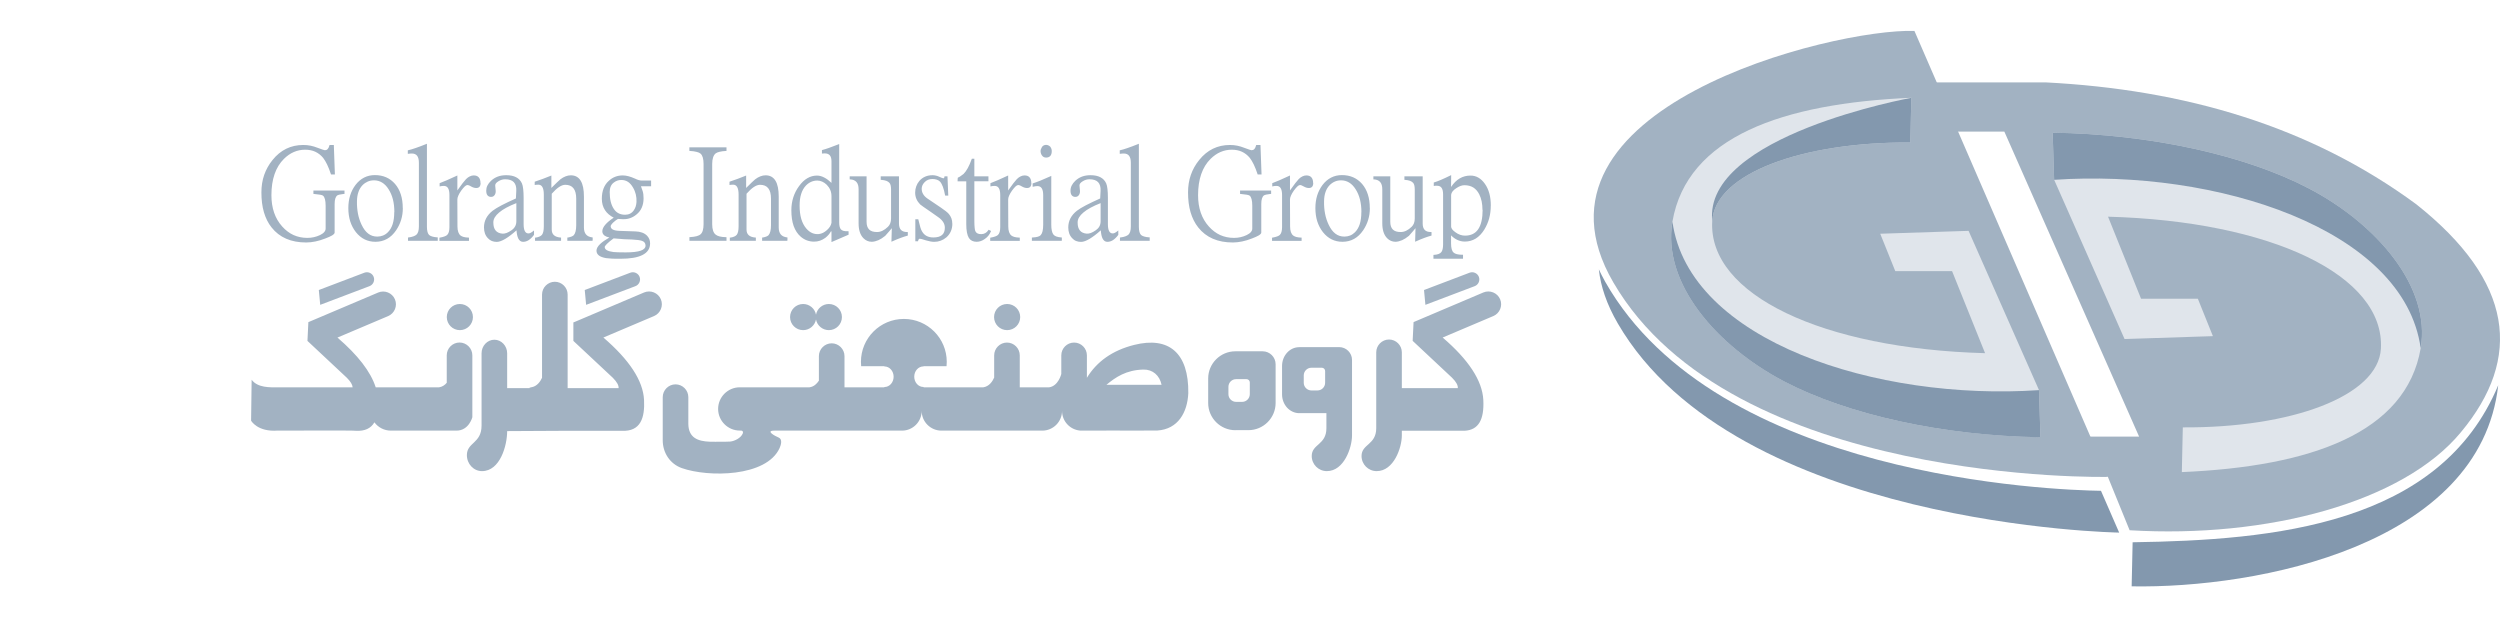 <svg width="162" height="40" viewBox="0 0 162 40" fill="none" xmlns="http://www.w3.org/2000/svg">
<g clip-path="url(#clip0_24256_39741)">
<path d="M22.288 12.565C22.17 12.579 22.076 12.592 22.003 12.61C21.934 12.627 21.885 12.644 21.857 12.662C21.802 12.703 21.76 12.769 21.729 12.86C21.698 12.953 21.684 13.075 21.684 13.221V15.071C21.684 15.126 21.628 15.189 21.521 15.255C21.42 15.314 21.271 15.383 21.073 15.456C20.858 15.54 20.646 15.605 20.441 15.647C20.236 15.689 20.038 15.713 19.844 15.713C19.355 15.713 18.921 15.633 18.546 15.47C18.171 15.307 17.855 15.064 17.598 14.738C17.376 14.46 17.213 14.13 17.102 13.752C16.991 13.373 16.939 12.946 16.939 12.467C16.939 12.065 16.997 11.686 17.119 11.336C17.241 10.985 17.421 10.662 17.664 10.364C17.924 10.041 18.216 9.801 18.549 9.638C18.882 9.475 19.247 9.395 19.65 9.395C19.813 9.395 19.972 9.409 20.125 9.44C20.278 9.472 20.431 9.517 20.576 9.576C20.722 9.631 20.833 9.67 20.913 9.697C20.989 9.722 21.038 9.735 21.052 9.735C21.121 9.735 21.184 9.711 21.229 9.663C21.281 9.61 21.319 9.531 21.347 9.423L21.354 9.395H21.632C21.652 10.03 21.677 10.669 21.701 11.305H21.448L21.441 11.28C21.364 11.044 21.281 10.836 21.198 10.662C21.114 10.489 21.028 10.346 20.941 10.232C20.795 10.055 20.625 9.923 20.431 9.833C20.236 9.742 20.014 9.701 19.768 9.701C19.521 9.701 19.271 9.749 19.042 9.85C18.813 9.947 18.601 10.097 18.4 10.294C18.129 10.562 17.928 10.891 17.792 11.284C17.657 11.676 17.588 12.131 17.588 12.648C17.588 13.481 17.82 14.158 18.285 14.675C18.504 14.922 18.75 15.106 19.021 15.231C19.292 15.352 19.591 15.415 19.913 15.415C20.059 15.415 20.201 15.401 20.34 15.369C20.476 15.338 20.611 15.293 20.74 15.231C20.861 15.171 20.955 15.106 21.014 15.033C21.073 14.963 21.101 14.89 21.101 14.814V13.332C21.101 12.985 21.042 12.766 20.927 12.676C20.899 12.655 20.837 12.634 20.743 12.617C20.646 12.599 20.511 12.582 20.344 12.568H20.309V12.346H22.323V12.565H22.288ZM26.103 13.488C26.103 13.752 26.068 14.002 25.995 14.241C25.922 14.481 25.815 14.706 25.672 14.918C25.502 15.168 25.308 15.355 25.082 15.48C24.857 15.605 24.607 15.668 24.329 15.668C24.072 15.668 23.84 15.616 23.628 15.512C23.416 15.408 23.229 15.251 23.062 15.043C22.899 14.835 22.777 14.602 22.694 14.342C22.614 14.082 22.572 13.797 22.572 13.488C22.572 13.193 22.611 12.922 22.687 12.672C22.763 12.422 22.881 12.193 23.034 11.988C23.197 11.773 23.385 11.613 23.596 11.506C23.808 11.398 24.041 11.346 24.294 11.346C24.561 11.346 24.808 11.395 25.023 11.489C25.242 11.586 25.433 11.728 25.599 11.919C25.766 12.113 25.891 12.339 25.974 12.603C26.058 12.863 26.099 13.158 26.099 13.485L26.103 13.488ZM25.554 13.741C25.554 13.443 25.523 13.169 25.461 12.922C25.398 12.676 25.304 12.457 25.179 12.263C25.058 12.068 24.919 11.926 24.759 11.829C24.603 11.735 24.43 11.686 24.239 11.686C24.093 11.686 23.961 11.711 23.836 11.763C23.715 11.815 23.6 11.891 23.496 11.995C23.378 12.117 23.288 12.263 23.229 12.436C23.166 12.61 23.135 12.811 23.131 13.037C23.124 13.328 23.149 13.599 23.197 13.852C23.246 14.106 23.326 14.342 23.43 14.561C23.551 14.818 23.694 15.012 23.864 15.14C24.03 15.269 24.225 15.331 24.447 15.331C24.582 15.331 24.704 15.307 24.818 15.262C24.933 15.217 25.041 15.144 25.134 15.05C25.27 14.915 25.374 14.741 25.443 14.526C25.513 14.307 25.547 14.05 25.547 13.748L25.554 13.741ZM28.328 15.602H26.439V15.387H26.474C26.599 15.369 26.707 15.349 26.794 15.314C26.88 15.283 26.946 15.244 26.998 15.196C27.044 15.147 27.082 15.078 27.106 14.995C27.13 14.908 27.144 14.8 27.144 14.679V10.548C27.144 10.343 27.106 10.194 27.03 10.093C26.953 9.996 26.839 9.947 26.686 9.947C26.665 9.947 26.637 9.947 26.599 9.951L26.426 9.968V9.742L26.453 9.735C26.582 9.704 26.745 9.659 26.939 9.59C27.13 9.524 27.356 9.44 27.613 9.336L27.665 9.315V14.706C27.665 14.835 27.679 14.942 27.703 15.033C27.727 15.116 27.762 15.182 27.807 15.227C27.856 15.269 27.925 15.303 28.012 15.328C28.099 15.355 28.206 15.373 28.331 15.38H28.366V15.602H28.328ZM31.143 11.86C31.143 11.964 31.119 12.044 31.074 12.099C31.025 12.155 30.956 12.183 30.862 12.183C30.81 12.183 30.754 12.176 30.699 12.158C30.643 12.141 30.584 12.117 30.525 12.082C30.47 12.047 30.421 12.023 30.379 12.009C30.338 11.995 30.303 11.988 30.272 11.992C30.23 11.995 30.175 12.027 30.112 12.085C30.046 12.148 29.97 12.238 29.883 12.356C29.8 12.474 29.737 12.585 29.696 12.683C29.654 12.776 29.637 12.86 29.637 12.932L29.643 14.668C29.643 14.818 29.661 14.939 29.696 15.04C29.73 15.137 29.782 15.213 29.848 15.265C29.897 15.303 29.963 15.331 30.043 15.355C30.13 15.376 30.234 15.394 30.355 15.397H30.39V15.609H28.474V15.404L28.505 15.397C28.623 15.376 28.724 15.352 28.803 15.321C28.88 15.293 28.935 15.262 28.974 15.227C29.022 15.178 29.06 15.116 29.085 15.033C29.109 14.949 29.123 14.845 29.123 14.724V12.637C29.123 12.436 29.092 12.283 29.029 12.186C28.97 12.092 28.88 12.047 28.762 12.047C28.713 12.047 28.672 12.047 28.633 12.054C28.595 12.058 28.56 12.065 28.533 12.072L28.488 12.082V11.87L28.512 11.86C28.63 11.815 28.783 11.756 28.963 11.676C29.144 11.6 29.352 11.506 29.584 11.395L29.637 11.37V12.342L29.657 12.311C29.904 11.961 30.084 11.728 30.199 11.607C30.279 11.527 30.359 11.468 30.442 11.43C30.525 11.388 30.612 11.367 30.699 11.367C30.841 11.367 30.952 11.409 31.025 11.495C31.098 11.579 31.136 11.7 31.136 11.863L31.143 11.86ZM34.6 15.224C34.493 15.369 34.378 15.48 34.264 15.557C34.146 15.633 34.021 15.671 33.896 15.671C33.761 15.671 33.656 15.598 33.583 15.453C33.524 15.331 33.486 15.154 33.469 14.925C33.202 15.165 32.962 15.345 32.757 15.47C32.532 15.605 32.344 15.675 32.188 15.675C32.073 15.675 31.966 15.654 31.869 15.616C31.771 15.574 31.688 15.515 31.615 15.435C31.532 15.349 31.466 15.244 31.424 15.126C31.383 15.008 31.362 14.88 31.362 14.734C31.362 14.311 31.549 13.95 31.924 13.655C32.053 13.554 32.247 13.439 32.5 13.304C32.75 13.172 33.063 13.026 33.431 12.86L33.455 12.37C33.469 12.117 33.413 11.929 33.295 11.804C33.177 11.679 32.99 11.617 32.733 11.617C32.657 11.617 32.584 11.627 32.514 11.648C32.441 11.669 32.372 11.7 32.306 11.742C32.233 11.784 32.178 11.829 32.139 11.877C32.112 11.912 32.098 11.95 32.091 11.992C32.091 12.016 32.091 12.02 32.091 12.044C32.098 12.089 32.105 12.19 32.119 12.342C32.126 12.398 32.122 12.45 32.112 12.499C32.101 12.547 32.084 12.592 32.056 12.634C32.028 12.676 31.994 12.707 31.955 12.728C31.917 12.749 31.872 12.759 31.823 12.759C31.719 12.759 31.64 12.724 31.584 12.651C31.532 12.582 31.508 12.485 31.508 12.353C31.508 12.238 31.532 12.127 31.584 12.023C31.636 11.919 31.712 11.818 31.813 11.721C31.938 11.6 32.087 11.506 32.254 11.443C32.421 11.381 32.605 11.353 32.809 11.353C33.066 11.353 33.278 11.398 33.445 11.485C33.615 11.572 33.74 11.707 33.819 11.881C33.858 11.967 33.886 12.092 33.903 12.249C33.92 12.405 33.931 12.592 33.931 12.818V14.522C33.931 14.925 34.035 15.126 34.243 15.126C34.281 15.126 34.326 15.116 34.375 15.092C34.427 15.067 34.483 15.029 34.545 14.981L34.604 14.932V15.206L34.597 15.227L34.6 15.224ZM33.459 14.328V13.162C32.966 13.356 32.594 13.557 32.348 13.766C32.098 13.974 31.969 14.186 31.969 14.404V14.429C31.969 14.647 32.018 14.818 32.115 14.935C32.209 15.053 32.355 15.12 32.549 15.14C32.629 15.147 32.719 15.133 32.82 15.099C32.92 15.06 33.032 15.002 33.15 14.918C33.254 14.845 33.33 14.762 33.382 14.665C33.434 14.568 33.459 14.457 33.459 14.332V14.328ZM38.374 15.602H36.763V15.394H36.794C36.888 15.376 36.965 15.355 37.031 15.331C37.093 15.307 37.142 15.276 37.18 15.241C37.232 15.182 37.273 15.095 37.298 14.991C37.325 14.88 37.339 14.748 37.339 14.592V12.88C37.339 12.575 37.28 12.346 37.159 12.197C37.041 12.047 36.864 11.975 36.628 11.975C36.506 11.975 36.371 12.023 36.225 12.12C36.079 12.217 35.923 12.363 35.753 12.554V14.877C35.753 15.033 35.798 15.151 35.892 15.238C35.986 15.324 36.128 15.376 36.322 15.394H36.357V15.605H34.67V15.397H34.705C34.802 15.383 34.885 15.363 34.955 15.331C35.021 15.303 35.076 15.265 35.118 15.217C35.156 15.168 35.187 15.095 35.208 15.005C35.229 14.911 35.239 14.797 35.239 14.661V12.606C35.239 12.387 35.208 12.224 35.145 12.117C35.087 12.016 35 11.967 34.885 11.967C34.85 11.967 34.819 11.967 34.785 11.971C34.753 11.971 34.722 11.978 34.694 11.981L34.649 11.988V11.777L34.673 11.766C34.843 11.711 35.01 11.652 35.18 11.589C35.347 11.527 35.51 11.461 35.677 11.395L35.729 11.374V12.179C36.024 11.884 36.218 11.697 36.312 11.62C36.426 11.534 36.538 11.468 36.652 11.426C36.767 11.381 36.878 11.36 36.989 11.36C37.273 11.36 37.489 11.478 37.631 11.714C37.77 11.943 37.839 12.287 37.839 12.742V14.738C37.839 14.932 37.884 15.085 37.971 15.189C38.058 15.296 38.193 15.359 38.374 15.383H38.405V15.595H38.367L38.374 15.602ZM42.172 12.068H41.533L41.644 12.384C41.665 12.447 41.679 12.516 41.689 12.596C41.699 12.672 41.703 12.759 41.703 12.853C41.703 13.075 41.665 13.273 41.588 13.45C41.512 13.627 41.397 13.776 41.241 13.901C41.12 14.002 40.988 14.078 40.852 14.127C40.717 14.179 40.575 14.203 40.425 14.203H40.349C40.248 14.196 40.144 14.189 40.044 14.186C39.998 14.21 39.95 14.241 39.901 14.279C39.849 14.318 39.794 14.366 39.735 14.418C39.679 14.474 39.637 14.522 39.61 14.564C39.585 14.602 39.572 14.63 39.572 14.654C39.572 14.748 39.617 14.821 39.703 14.87C39.797 14.922 39.943 14.953 40.137 14.96L41.172 14.995C41.335 14.998 41.481 15.026 41.606 15.071C41.734 15.116 41.842 15.185 41.928 15.272C41.995 15.342 42.043 15.418 42.078 15.501C42.112 15.585 42.126 15.675 42.126 15.772C42.126 16.109 41.96 16.359 41.63 16.525C41.307 16.689 40.828 16.768 40.189 16.768C39.971 16.768 39.787 16.768 39.634 16.758C39.481 16.751 39.363 16.741 39.276 16.727C39.072 16.692 38.919 16.636 38.815 16.56C38.707 16.477 38.652 16.373 38.652 16.244C38.652 16.109 38.731 15.963 38.891 15.81C39.03 15.678 39.228 15.54 39.488 15.39C39.356 15.363 39.256 15.324 39.179 15.269C39.082 15.196 39.03 15.102 39.03 14.988C39.03 14.849 39.099 14.699 39.235 14.547C39.356 14.408 39.533 14.259 39.769 14.106C39.523 13.977 39.335 13.818 39.207 13.623C39.068 13.412 38.999 13.165 38.999 12.877C38.999 12.627 39.037 12.408 39.11 12.214C39.186 12.02 39.297 11.853 39.45 11.718C39.575 11.6 39.714 11.513 39.867 11.454C40.019 11.395 40.182 11.367 40.356 11.367C40.467 11.367 40.592 11.384 40.724 11.419C40.856 11.454 40.998 11.506 41.151 11.575C41.234 11.617 41.314 11.648 41.387 11.669C41.46 11.69 41.522 11.7 41.585 11.7H42.192V12.068H42.154H42.172ZM41.245 13.089C41.252 12.915 41.238 12.752 41.2 12.596C41.161 12.44 41.102 12.29 41.019 12.152C40.925 11.988 40.818 11.867 40.693 11.784C40.568 11.704 40.425 11.662 40.262 11.662C40.169 11.662 40.082 11.676 40.002 11.704C39.922 11.732 39.849 11.773 39.78 11.825C39.69 11.891 39.623 11.971 39.578 12.075C39.533 12.176 39.509 12.301 39.509 12.44C39.509 12.676 39.53 12.887 39.575 13.068C39.62 13.248 39.686 13.405 39.773 13.533C39.856 13.662 39.96 13.759 40.082 13.821C40.203 13.884 40.346 13.915 40.509 13.915C40.63 13.915 40.738 13.891 40.832 13.842C40.925 13.793 41.005 13.724 41.071 13.627C41.123 13.55 41.165 13.467 41.193 13.38C41.22 13.29 41.238 13.193 41.245 13.085V13.089ZM41.831 15.918C41.831 15.838 41.81 15.775 41.772 15.723C41.734 15.671 41.675 15.63 41.595 15.605C41.54 15.585 41.453 15.567 41.345 15.553C41.234 15.54 41.095 15.529 40.932 15.519C40.8 15.519 40.634 15.512 40.436 15.501C40.245 15.491 40.019 15.47 39.762 15.446C39.568 15.588 39.422 15.71 39.325 15.807C39.231 15.9 39.186 15.97 39.186 16.008C39.186 16.088 39.231 16.157 39.318 16.209C39.412 16.265 39.558 16.307 39.748 16.331C39.811 16.338 39.908 16.345 40.044 16.348C40.172 16.352 40.339 16.355 40.543 16.355C40.981 16.355 41.311 16.317 41.526 16.241C41.731 16.168 41.831 16.06 41.831 15.921V15.918ZM47.042 15.602H44.674V15.366H44.709C44.886 15.355 45.032 15.335 45.15 15.303C45.264 15.272 45.351 15.227 45.407 15.171C45.466 15.116 45.514 15.036 45.542 14.932C45.573 14.824 45.591 14.689 45.591 14.529V10.621C45.591 10.457 45.573 10.319 45.542 10.208C45.511 10.1 45.462 10.017 45.4 9.958C45.344 9.909 45.261 9.871 45.146 9.843C45.028 9.812 44.883 9.791 44.706 9.781H44.671V9.545H47.077V9.781H47.042C46.879 9.791 46.74 9.808 46.629 9.836C46.521 9.86 46.438 9.895 46.379 9.937C46.302 9.996 46.247 10.086 46.209 10.197C46.17 10.312 46.15 10.454 46.15 10.624V14.533C46.15 14.699 46.17 14.838 46.209 14.953C46.247 15.064 46.302 15.147 46.379 15.206C46.438 15.255 46.521 15.293 46.629 15.321C46.74 15.349 46.879 15.366 47.042 15.369H47.077V15.605H47.038L47.042 15.602ZM50.996 15.602H49.385V15.394H49.416C49.51 15.376 49.586 15.355 49.652 15.331C49.715 15.307 49.763 15.276 49.801 15.241C49.853 15.182 49.895 15.095 49.919 14.991C49.947 14.88 49.961 14.748 49.961 14.592V12.88C49.961 12.575 49.902 12.346 49.781 12.197C49.663 12.047 49.486 11.975 49.249 11.975C49.128 11.975 48.993 12.023 48.847 12.12C48.701 12.217 48.545 12.363 48.375 12.554V14.877C48.375 15.033 48.42 15.151 48.514 15.238C48.607 15.324 48.75 15.376 48.944 15.394H48.979V15.605H47.292V15.397H47.326C47.424 15.383 47.507 15.363 47.576 15.331C47.642 15.303 47.698 15.265 47.739 15.217C47.778 15.168 47.809 15.095 47.83 15.005C47.851 14.911 47.861 14.797 47.861 14.661V12.606C47.861 12.387 47.83 12.224 47.767 12.117C47.708 12.016 47.621 11.967 47.507 11.967C47.472 11.967 47.441 11.967 47.406 11.971C47.375 11.971 47.344 11.978 47.316 11.981L47.271 11.988V11.777L47.295 11.766C47.465 11.711 47.632 11.652 47.802 11.589C47.969 11.527 48.132 11.461 48.298 11.395L48.35 11.374V12.179C48.645 11.884 48.84 11.697 48.934 11.62C49.048 11.534 49.159 11.468 49.274 11.426C49.388 11.381 49.499 11.36 49.611 11.36C49.895 11.36 50.11 11.478 50.253 11.714C50.392 11.943 50.461 12.287 50.461 12.742V14.738C50.461 14.932 50.506 15.085 50.593 15.189C50.68 15.296 50.815 15.359 50.996 15.383H51.027V15.595H50.989L50.996 15.602ZM54.967 15.217C54.752 15.307 54.408 15.456 53.939 15.661L53.88 15.685V14.988L53.839 15.002C53.794 15.081 53.745 15.154 53.686 15.22C53.623 15.29 53.554 15.355 53.478 15.415C53.367 15.494 53.252 15.557 53.13 15.598C53.009 15.64 52.88 15.658 52.745 15.658C52.585 15.658 52.436 15.63 52.29 15.578C52.148 15.526 52.013 15.446 51.888 15.338C51.683 15.161 51.534 14.932 51.429 14.644C51.329 14.359 51.28 14.019 51.28 13.623C51.28 13.328 51.322 13.051 51.405 12.79C51.489 12.53 51.61 12.287 51.777 12.061C51.94 11.836 52.117 11.665 52.311 11.551C52.506 11.436 52.714 11.377 52.94 11.377C53.096 11.377 53.262 11.422 53.429 11.513C53.575 11.589 53.724 11.704 53.88 11.85V10.457C53.88 10.28 53.846 10.152 53.773 10.065C53.7 9.982 53.592 9.94 53.446 9.94C53.384 9.94 53.335 9.94 53.307 9.947L53.262 9.954V9.725L53.29 9.718C53.405 9.69 53.55 9.642 53.721 9.583C53.894 9.52 54.099 9.444 54.328 9.354L54.38 9.333V14.415C54.38 14.633 54.418 14.783 54.491 14.863C54.529 14.908 54.588 14.939 54.661 14.96C54.738 14.981 54.835 14.988 54.949 14.984H54.988V15.21L54.963 15.22L54.967 15.217ZM53.88 14.439V12.721C53.88 12.575 53.856 12.436 53.804 12.315C53.752 12.19 53.675 12.079 53.575 11.975C53.481 11.884 53.384 11.815 53.28 11.77C53.179 11.725 53.071 11.7 52.964 11.7C52.818 11.7 52.686 11.728 52.561 11.784C52.436 11.839 52.322 11.922 52.218 12.03C52.082 12.176 51.981 12.356 51.916 12.568C51.846 12.783 51.815 13.037 51.815 13.321C51.815 13.651 51.849 13.936 51.922 14.186C51.995 14.432 52.103 14.637 52.245 14.804C52.363 14.942 52.492 15.043 52.631 15.102C52.769 15.161 52.915 15.182 53.075 15.165C53.162 15.154 53.248 15.126 53.335 15.085C53.422 15.04 53.509 14.981 53.592 14.904C53.675 14.828 53.741 14.752 53.79 14.672C53.835 14.595 53.866 14.515 53.88 14.436V14.439ZM58.792 15.276C58.678 15.307 58.535 15.352 58.376 15.411C58.212 15.47 58.029 15.546 57.82 15.64L57.765 15.665L57.789 14.786L57.633 14.974C57.549 15.067 57.459 15.175 57.355 15.29H57.352C57.206 15.411 57.06 15.501 56.921 15.564C56.779 15.626 56.636 15.661 56.498 15.668C56.39 15.668 56.289 15.647 56.199 15.609C56.109 15.571 56.026 15.512 55.949 15.435C55.845 15.328 55.765 15.192 55.713 15.029C55.661 14.866 55.637 14.679 55.637 14.463V12.263C55.637 12.058 55.592 11.902 55.501 11.797C55.411 11.693 55.276 11.634 55.095 11.624H55.06V11.426H56.154V14.373C56.154 14.595 56.209 14.762 56.321 14.873C56.432 14.984 56.602 15.036 56.831 15.036C57.07 15.036 57.306 14.922 57.539 14.696C57.605 14.633 57.654 14.557 57.688 14.47C57.723 14.38 57.74 14.273 57.74 14.154V12.273C57.74 12.169 57.73 12.082 57.713 12.009C57.695 11.94 57.671 11.888 57.636 11.85C57.588 11.794 57.522 11.752 57.435 11.718C57.345 11.686 57.237 11.665 57.105 11.655H57.07V11.426H58.254V14.488C58.254 14.672 58.299 14.81 58.386 14.901C58.473 14.991 58.608 15.036 58.789 15.036H58.827V15.265L58.799 15.272L58.792 15.276ZM61.712 14.491C61.712 14.675 61.68 14.842 61.614 14.991C61.548 15.14 61.451 15.272 61.323 15.383C61.208 15.48 61.087 15.55 60.955 15.598C60.823 15.647 60.684 15.671 60.542 15.671C60.469 15.671 60.386 15.665 60.295 15.647C60.205 15.63 60.104 15.605 59.993 15.574C59.889 15.54 59.802 15.512 59.736 15.494C59.67 15.477 59.625 15.47 59.597 15.47C59.552 15.47 59.518 15.515 59.493 15.605L59.486 15.633H59.313V14.207H59.504L59.511 14.234C59.556 14.432 59.597 14.595 59.636 14.724C59.674 14.849 59.712 14.942 59.75 14.998C59.827 15.13 59.924 15.227 60.045 15.29C60.167 15.355 60.313 15.387 60.483 15.387C60.733 15.387 60.92 15.335 61.045 15.227C61.166 15.123 61.226 14.967 61.226 14.755C61.226 14.627 61.191 14.505 61.118 14.39C61.045 14.276 60.937 14.168 60.792 14.068L60.327 13.741C60.118 13.599 59.955 13.485 59.84 13.405C59.726 13.321 59.653 13.273 59.632 13.252C59.525 13.144 59.441 13.026 59.386 12.898C59.33 12.769 59.302 12.63 59.302 12.481C59.302 12.332 59.327 12.2 59.372 12.075C59.417 11.95 59.483 11.832 59.573 11.725C59.681 11.6 59.806 11.509 59.948 11.447C60.09 11.384 60.254 11.353 60.434 11.353C60.507 11.353 60.583 11.364 60.656 11.381C60.729 11.398 60.806 11.426 60.878 11.461C60.951 11.492 61.01 11.516 61.052 11.534C61.094 11.547 61.118 11.554 61.132 11.554C61.149 11.554 61.163 11.547 61.173 11.537C61.187 11.52 61.194 11.495 61.201 11.457V11.426H61.396L61.448 12.676H61.246L61.239 12.644C61.198 12.426 61.153 12.245 61.097 12.099C61.042 11.957 60.983 11.846 60.917 11.773C60.861 11.714 60.792 11.672 60.712 11.645C60.629 11.617 60.531 11.6 60.424 11.6C60.316 11.6 60.222 11.617 60.136 11.652C60.049 11.686 59.972 11.742 59.906 11.815C59.847 11.877 59.802 11.943 59.771 12.013C59.743 12.082 59.726 12.155 59.726 12.231C59.726 12.356 59.757 12.474 59.82 12.579C59.882 12.686 59.976 12.78 60.101 12.867L60.979 13.46C61.104 13.543 61.208 13.62 61.291 13.686C61.378 13.755 61.441 13.814 61.486 13.866C61.559 13.953 61.614 14.05 61.653 14.154C61.691 14.259 61.708 14.373 61.708 14.491H61.712ZM64.207 15.002C64.166 15.102 64.11 15.192 64.048 15.272C63.982 15.352 63.909 15.421 63.822 15.48C63.739 15.543 63.652 15.588 63.562 15.619C63.471 15.651 63.381 15.668 63.288 15.668C63.173 15.668 63.072 15.647 62.989 15.605C62.906 15.564 62.836 15.501 62.784 15.421C62.729 15.331 62.684 15.21 62.656 15.057C62.628 14.908 62.614 14.727 62.614 14.515V11.749H62.052V11.711C62.052 11.593 62.059 11.527 62.069 11.513L62.086 11.502C62.114 11.495 62.159 11.471 62.218 11.433C62.277 11.395 62.35 11.343 62.437 11.273C62.534 11.176 62.628 11.048 62.715 10.888C62.801 10.728 62.888 10.534 62.965 10.312L62.975 10.287H63.138V11.426H64.051V11.745H63.138V14.325C63.138 14.495 63.145 14.633 63.156 14.745C63.166 14.852 63.18 14.928 63.201 14.977C63.232 15.047 63.281 15.095 63.343 15.126C63.409 15.161 63.489 15.175 63.59 15.171C63.687 15.171 63.773 15.147 63.846 15.106C63.923 15.064 63.989 14.998 64.044 14.915L64.062 14.887L64.221 14.967L64.207 14.998V15.002ZM66.835 11.86C66.835 11.964 66.811 12.044 66.766 12.099C66.717 12.155 66.648 12.183 66.554 12.183C66.502 12.183 66.446 12.176 66.391 12.158C66.335 12.141 66.276 12.117 66.217 12.082C66.162 12.047 66.113 12.023 66.072 12.009C66.03 11.995 65.995 11.988 65.964 11.992C65.922 11.995 65.867 12.027 65.804 12.085C65.738 12.148 65.662 12.238 65.575 12.356C65.492 12.474 65.429 12.585 65.388 12.683C65.346 12.776 65.329 12.86 65.329 12.932L65.336 14.668C65.336 14.818 65.353 14.939 65.388 15.04C65.422 15.137 65.474 15.213 65.54 15.265C65.589 15.303 65.655 15.331 65.735 15.355C65.822 15.376 65.926 15.394 66.047 15.397H66.082V15.609H64.166V15.404L64.197 15.397C64.315 15.376 64.416 15.352 64.496 15.321C64.572 15.293 64.627 15.262 64.666 15.227C64.714 15.178 64.752 15.116 64.777 15.033C64.801 14.949 64.815 14.845 64.815 14.724V12.637C64.815 12.436 64.784 12.283 64.721 12.186C64.662 12.092 64.572 12.047 64.454 12.047C64.405 12.047 64.364 12.047 64.325 12.054C64.287 12.058 64.252 12.065 64.225 12.072L64.18 12.082V11.87L64.204 11.86C64.322 11.815 64.475 11.756 64.655 11.676C64.836 11.6 65.044 11.506 65.277 11.395L65.329 11.37V12.342L65.35 12.311C65.596 11.961 65.776 11.728 65.891 11.607C65.971 11.527 66.051 11.468 66.134 11.43C66.217 11.388 66.304 11.367 66.391 11.367C66.533 11.367 66.644 11.409 66.717 11.495C66.79 11.579 66.828 11.7 66.828 11.863L66.835 11.86ZM68.154 9.791C68.154 9.93 68.123 10.03 68.061 10.103C67.998 10.176 67.904 10.211 67.783 10.211C67.724 10.211 67.672 10.197 67.627 10.173C67.582 10.149 67.54 10.107 67.509 10.058C67.481 10.017 67.463 9.975 67.45 9.93C67.436 9.885 67.429 9.84 67.429 9.791C67.429 9.749 67.436 9.704 67.453 9.663C67.467 9.621 67.491 9.576 67.519 9.527C67.55 9.479 67.588 9.444 67.634 9.423C67.679 9.399 67.731 9.388 67.786 9.388C67.838 9.388 67.887 9.399 67.932 9.42C67.977 9.44 68.019 9.468 68.057 9.506C68.088 9.551 68.113 9.593 68.13 9.642C68.147 9.69 68.154 9.739 68.154 9.794V9.791ZM68.769 15.602H66.866V15.39H66.901C67.04 15.383 67.155 15.366 67.245 15.342C67.332 15.317 67.398 15.283 67.436 15.238C67.488 15.182 67.529 15.099 67.557 14.988C67.585 14.873 67.599 14.727 67.599 14.554V12.648C67.599 12.447 67.568 12.297 67.502 12.197C67.439 12.103 67.346 12.058 67.221 12.058C67.189 12.058 67.151 12.058 67.106 12.068C67.061 12.075 67.012 12.085 66.96 12.096L66.915 12.106V11.884L66.943 11.877C67.071 11.836 67.231 11.78 67.418 11.704C67.606 11.627 67.825 11.534 68.071 11.422L68.123 11.398V14.554C68.123 14.71 68.133 14.842 68.158 14.946C68.179 15.05 68.213 15.13 68.255 15.189C68.293 15.244 68.356 15.286 68.439 15.321C68.526 15.355 68.637 15.376 68.772 15.387H68.807V15.598H68.769V15.602ZM72.462 15.224C72.355 15.369 72.24 15.48 72.126 15.557C72.007 15.633 71.882 15.671 71.757 15.671C71.622 15.671 71.518 15.598 71.445 15.453C71.386 15.331 71.348 15.154 71.331 14.925C71.063 15.165 70.824 15.345 70.619 15.47C70.393 15.605 70.206 15.675 70.05 15.675C69.935 15.675 69.828 15.654 69.73 15.616C69.633 15.578 69.55 15.515 69.477 15.435C69.394 15.349 69.328 15.244 69.286 15.126C69.244 15.008 69.224 14.88 69.224 14.734C69.224 14.311 69.411 13.95 69.786 13.655C69.914 13.554 70.109 13.439 70.362 13.304C70.612 13.172 70.924 13.026 71.292 12.86L71.317 12.37C71.331 12.117 71.275 11.929 71.157 11.804C71.039 11.679 70.852 11.617 70.595 11.617C70.518 11.617 70.445 11.627 70.376 11.648C70.303 11.669 70.234 11.7 70.168 11.742C70.095 11.784 70.039 11.829 70.001 11.877C69.973 11.912 69.959 11.95 69.952 11.992C69.952 12.016 69.952 12.02 69.952 12.044C69.959 12.089 69.966 12.19 69.98 12.342C69.987 12.398 69.984 12.45 69.973 12.499C69.963 12.547 69.945 12.592 69.918 12.634C69.89 12.676 69.855 12.707 69.817 12.728C69.779 12.749 69.734 12.759 69.685 12.759C69.581 12.759 69.501 12.724 69.446 12.651C69.394 12.582 69.369 12.485 69.369 12.353C69.369 12.238 69.394 12.127 69.446 12.023C69.498 11.919 69.574 11.818 69.675 11.721C69.8 11.6 69.949 11.506 70.116 11.443C70.282 11.381 70.466 11.353 70.671 11.353C70.928 11.353 71.14 11.398 71.306 11.485C71.476 11.572 71.601 11.707 71.681 11.881C71.719 11.967 71.747 12.092 71.764 12.249C71.782 12.405 71.792 12.592 71.792 12.818V14.522C71.792 14.925 71.896 15.126 72.105 15.126C72.143 15.126 72.188 15.116 72.237 15.092C72.289 15.067 72.344 15.029 72.407 14.981L72.466 14.932V15.206L72.459 15.227L72.462 15.224ZM71.32 14.328V13.162C70.827 13.356 70.456 13.557 70.209 13.766C69.959 13.974 69.831 14.186 69.831 14.404V14.429C69.831 14.647 69.879 14.818 69.977 14.935C70.07 15.053 70.216 15.12 70.411 15.14C70.49 15.147 70.581 15.133 70.681 15.099C70.782 15.06 70.893 15.002 71.011 14.918C71.115 14.845 71.192 14.762 71.244 14.665C71.296 14.568 71.32 14.457 71.32 14.332V14.328ZM74.462 15.602H72.573V15.387H72.608C72.733 15.369 72.841 15.349 72.927 15.314C73.014 15.283 73.08 15.244 73.132 15.196C73.177 15.147 73.216 15.078 73.24 14.995C73.264 14.908 73.278 14.8 73.278 14.679V10.548C73.278 10.343 73.24 10.194 73.163 10.093C73.087 9.996 72.972 9.947 72.82 9.947C72.799 9.947 72.771 9.947 72.733 9.951L72.559 9.968V9.742L72.587 9.735C72.716 9.704 72.879 9.659 73.073 9.59C73.264 9.524 73.49 9.44 73.747 9.336L73.799 9.315V14.706C73.799 14.835 73.812 14.942 73.837 15.033C73.861 15.116 73.896 15.182 73.941 15.227C73.99 15.269 74.059 15.303 74.146 15.328C74.233 15.355 74.34 15.373 74.465 15.38H74.5V15.602H74.462ZM82.335 12.565C82.217 12.579 82.123 12.592 82.05 12.61C81.981 12.627 81.932 12.644 81.904 12.662C81.849 12.703 81.807 12.769 81.776 12.86C81.745 12.953 81.731 13.075 81.731 13.221V15.071C81.731 15.126 81.675 15.189 81.567 15.255C81.467 15.314 81.317 15.383 81.12 15.456C80.904 15.54 80.693 15.605 80.488 15.647C80.283 15.689 80.085 15.713 79.891 15.713C79.401 15.713 78.968 15.633 78.593 15.47C78.218 15.307 77.902 15.064 77.645 14.738C77.423 14.46 77.26 14.13 77.148 13.752C77.037 13.373 76.985 12.946 76.985 12.467C76.985 12.065 77.044 11.686 77.166 11.336C77.287 10.985 77.468 10.662 77.711 10.364C77.971 10.041 78.263 9.801 78.596 9.638C78.929 9.475 79.294 9.395 79.696 9.395C79.86 9.395 80.016 9.409 80.172 9.44C80.325 9.472 80.478 9.517 80.623 9.576C80.769 9.631 80.88 9.67 80.96 9.697C81.036 9.722 81.085 9.735 81.099 9.735C81.168 9.735 81.231 9.711 81.276 9.663C81.328 9.61 81.366 9.531 81.394 9.423L81.401 9.395H81.679C81.703 10.03 81.724 10.669 81.748 11.305H81.495L81.488 11.28C81.411 11.044 81.328 10.836 81.245 10.662C81.161 10.489 81.075 10.346 80.988 10.232C80.842 10.055 80.672 9.923 80.478 9.833C80.283 9.742 80.061 9.701 79.814 9.701C79.568 9.701 79.318 9.749 79.089 9.85C78.86 9.947 78.648 10.097 78.447 10.294C78.176 10.562 77.975 10.891 77.839 11.284C77.704 11.676 77.635 12.131 77.635 12.648C77.635 13.481 77.867 14.158 78.332 14.675C78.551 14.922 78.797 15.106 79.068 15.231C79.339 15.352 79.637 15.415 79.96 15.415C80.106 15.415 80.248 15.401 80.387 15.369C80.523 15.338 80.658 15.293 80.786 15.231C80.908 15.171 81.002 15.106 81.061 15.033C81.12 14.963 81.147 14.89 81.147 14.814V13.332C81.147 12.985 81.088 12.766 80.974 12.676C80.946 12.655 80.884 12.634 80.79 12.617C80.693 12.599 80.557 12.582 80.391 12.568H80.356V12.346H82.369V12.565H82.335ZM85.098 11.86C85.098 11.964 85.073 12.044 85.028 12.099C84.98 12.155 84.91 12.183 84.817 12.183C84.765 12.183 84.709 12.176 84.653 12.158C84.598 12.141 84.539 12.117 84.48 12.082C84.424 12.047 84.376 12.023 84.334 12.009C84.293 11.995 84.258 11.988 84.227 11.992C84.185 11.995 84.129 12.027 84.067 12.085C84.001 12.148 83.924 12.238 83.838 12.356C83.754 12.474 83.692 12.585 83.65 12.683C83.609 12.776 83.591 12.86 83.591 12.932L83.598 14.668C83.598 14.818 83.616 14.939 83.65 15.04C83.685 15.137 83.737 15.213 83.803 15.265C83.852 15.303 83.918 15.331 83.997 15.355C84.084 15.376 84.188 15.394 84.31 15.397H84.344V15.609H82.428V15.404L82.46 15.397C82.578 15.376 82.678 15.352 82.758 15.321C82.835 15.293 82.89 15.262 82.928 15.227C82.977 15.178 83.015 15.116 83.039 15.033C83.064 14.949 83.078 14.845 83.078 14.724V12.637C83.078 12.436 83.046 12.283 82.984 12.186C82.925 12.092 82.835 12.047 82.716 12.047C82.668 12.047 82.626 12.047 82.588 12.054C82.55 12.058 82.515 12.065 82.487 12.072L82.442 12.082V11.87L82.466 11.86C82.585 11.815 82.737 11.756 82.918 11.676C83.098 11.6 83.307 11.506 83.539 11.395L83.591 11.37V12.342L83.612 12.311C83.859 11.961 84.039 11.728 84.154 11.607C84.233 11.527 84.313 11.468 84.397 11.43C84.48 11.388 84.567 11.367 84.653 11.367C84.796 11.367 84.907 11.409 84.98 11.495C85.053 11.579 85.091 11.7 85.091 11.863L85.098 11.86ZM88.767 13.488C88.767 13.752 88.732 14.002 88.659 14.241C88.587 14.481 88.479 14.706 88.337 14.918C88.166 15.168 87.972 15.355 87.746 15.48C87.521 15.605 87.271 15.668 86.993 15.668C86.736 15.668 86.504 15.616 86.292 15.512C86.08 15.408 85.893 15.251 85.726 15.043C85.563 14.835 85.442 14.602 85.358 14.342C85.278 14.082 85.237 13.797 85.237 13.488C85.237 13.193 85.275 12.922 85.351 12.672C85.428 12.422 85.546 12.193 85.698 11.988C85.862 11.773 86.049 11.613 86.261 11.506C86.472 11.398 86.705 11.346 86.958 11.346C87.226 11.346 87.472 11.395 87.687 11.489C87.906 11.586 88.097 11.728 88.264 11.919C88.43 12.113 88.555 12.339 88.638 12.603C88.722 12.863 88.763 13.158 88.763 13.485L88.767 13.488ZM88.219 13.741C88.219 13.443 88.187 13.169 88.125 12.922C88.062 12.676 87.969 12.457 87.844 12.263C87.722 12.068 87.583 11.926 87.424 11.829C87.267 11.735 87.094 11.686 86.903 11.686C86.757 11.686 86.625 11.711 86.504 11.763C86.382 11.815 86.268 11.891 86.163 11.995C86.046 12.117 85.955 12.263 85.896 12.436C85.834 12.61 85.802 12.811 85.799 13.037C85.792 13.328 85.816 13.599 85.865 13.852C85.914 14.106 85.993 14.342 86.097 14.561C86.219 14.818 86.361 15.012 86.531 15.14C86.698 15.269 86.892 15.331 87.115 15.331C87.25 15.331 87.371 15.307 87.486 15.262C87.601 15.217 87.708 15.144 87.802 15.05C87.937 14.915 88.041 14.741 88.111 14.526C88.18 14.307 88.215 14.05 88.215 13.748L88.219 13.741ZM92.728 15.276C92.613 15.307 92.471 15.352 92.311 15.411C92.148 15.47 91.964 15.546 91.756 15.64L91.7 15.665L91.725 14.786L91.568 14.974C91.485 15.067 91.395 15.175 91.291 15.29H91.287C91.141 15.411 90.996 15.501 90.857 15.564C90.714 15.626 90.572 15.661 90.433 15.668C90.326 15.668 90.225 15.647 90.135 15.609C90.044 15.571 89.961 15.512 89.885 15.435C89.781 15.328 89.701 15.192 89.649 15.029C89.597 14.866 89.572 14.679 89.572 14.463V12.263C89.572 12.058 89.527 11.902 89.437 11.797C89.347 11.693 89.211 11.634 89.031 11.624H88.996V11.426H90.09V14.373C90.09 14.595 90.145 14.762 90.256 14.873C90.367 14.984 90.537 15.036 90.766 15.036C91.006 15.036 91.242 14.922 91.475 14.696C91.541 14.633 91.589 14.557 91.624 14.47C91.659 14.38 91.676 14.273 91.676 14.154V12.273C91.676 12.169 91.665 12.082 91.648 12.009C91.631 11.94 91.606 11.888 91.572 11.85C91.523 11.794 91.457 11.752 91.371 11.718C91.28 11.686 91.173 11.665 91.041 11.655H91.006V11.426H92.19V14.488C92.19 14.672 92.235 14.81 92.322 14.901C92.408 14.991 92.544 15.036 92.724 15.036H92.763V15.265L92.735 15.272L92.728 15.276ZM96.602 13.325C96.602 13.616 96.567 13.891 96.498 14.151C96.428 14.408 96.321 14.651 96.182 14.88C96.022 15.137 95.835 15.331 95.626 15.46C95.415 15.588 95.178 15.654 94.922 15.654C94.745 15.654 94.578 15.616 94.415 15.536C94.279 15.47 94.151 15.376 94.029 15.251V15.779C94.029 15.928 94.043 16.05 94.071 16.151C94.099 16.244 94.137 16.317 94.189 16.362C94.238 16.411 94.311 16.445 94.404 16.47C94.502 16.494 94.623 16.508 94.765 16.508H94.804V16.768H92.887V16.515H92.922C93.04 16.508 93.137 16.491 93.221 16.459C93.3 16.428 93.363 16.383 93.405 16.328C93.439 16.275 93.467 16.213 93.484 16.133C93.502 16.053 93.512 15.956 93.512 15.845V12.592C93.512 12.401 93.478 12.259 93.412 12.169C93.349 12.079 93.252 12.037 93.124 12.037H93.012C92.985 12.037 92.964 12.044 92.953 12.044L92.908 12.054V11.825L92.936 11.818C93.054 11.784 93.2 11.728 93.373 11.655C93.547 11.582 93.752 11.485 93.981 11.374L94.036 11.346L94.029 12.113L94.043 12.096C94.366 11.617 94.779 11.377 95.29 11.377C95.477 11.377 95.647 11.422 95.803 11.513C95.96 11.603 96.098 11.738 96.223 11.915C96.352 12.096 96.445 12.304 96.511 12.54C96.574 12.776 96.605 13.04 96.605 13.328L96.602 13.325ZM96.064 13.602C96.064 13.405 96.046 13.221 96.012 13.051C95.977 12.884 95.925 12.731 95.855 12.592C95.755 12.395 95.626 12.249 95.467 12.148C95.307 12.051 95.116 12.002 94.897 12.002C94.817 12.002 94.734 12.016 94.647 12.047C94.561 12.079 94.467 12.127 94.373 12.19C94.269 12.256 94.189 12.325 94.13 12.398C94.075 12.467 94.043 12.544 94.033 12.624V14.682C94.033 14.738 94.057 14.797 94.102 14.859C94.151 14.925 94.224 14.991 94.321 15.057C94.418 15.13 94.519 15.182 94.623 15.217C94.724 15.251 94.828 15.269 94.936 15.269C95.314 15.269 95.599 15.13 95.786 14.856C95.977 14.578 96.074 14.154 96.074 13.592L96.064 13.602Z" fill="#A2B2C2"/>
<path fill-rule="evenodd" clip-rule="evenodd" d="M18.011 27.901C16.681 28.006 16.271 27.259 16.271 27.259L16.306 24.607C16.692 25.131 17.48 25.107 18.063 25.097H22.85C22.839 24.93 22.721 24.725 22.478 24.482C21.628 23.684 20.774 22.885 19.923 22.09L19.982 20.875L24.506 18.956C24.925 18.779 25.415 18.977 25.592 19.397C25.769 19.817 25.571 20.306 25.151 20.483L21.867 21.875C23.186 23.007 24.02 24.083 24.346 25.1H28.445C28.664 25.069 28.831 24.947 28.949 24.805V23.024C28.949 22.57 29.324 22.195 29.778 22.195C30.233 22.195 30.608 22.57 30.608 23.024V27.037C30.608 27.037 30.389 27.905 29.577 27.905H25.332C24.891 27.905 24.502 27.693 24.262 27.367C24.03 27.766 23.631 27.947 23.058 27.915C23.047 27.884 18.448 27.905 18.007 27.905L18.011 27.901ZM35.121 24.486C35.013 24.722 34.798 25.044 34.419 25.097C34.326 25.11 34.298 25.128 34.315 25.149H32.864V22.892C32.864 22.41 32.489 22.014 32.035 22.014C31.58 22.014 31.205 22.41 31.205 22.892V27.579C31.205 28.738 30.254 28.658 30.254 29.491C30.254 30.064 30.691 30.529 31.233 30.529C32.406 30.529 32.864 28.873 32.864 27.936C34.176 27.936 35.492 27.915 36.78 27.915H40.293C41.518 27.978 41.793 27.068 41.734 25.912C41.671 24.663 40.776 23.312 39.099 21.872L42.383 20.48C42.803 20.303 43.001 19.813 42.824 19.393C42.647 18.973 42.157 18.775 41.737 18.952L37.214 20.872L37.172 20.889L37.155 20.882V22.09C38.009 22.889 38.859 23.687 39.713 24.482C39.981 24.753 40.102 24.979 40.085 25.152H36.783V19.088C36.783 18.633 36.409 18.258 35.954 18.258C35.499 18.258 35.124 18.633 35.124 19.088V24.489L35.121 24.486ZM53.057 24.677C52.932 24.867 52.741 25.058 52.456 25.097H47.937C47.166 25.097 46.534 25.728 46.534 26.499C46.534 27.27 47.166 27.901 47.937 27.901C48.079 27.887 48.19 27.936 48.128 28.096C48.01 28.377 47.614 28.582 47.322 28.613C47.128 28.63 46.916 28.62 46.722 28.623C46.482 28.627 46.239 28.63 46 28.623C45.212 28.596 44.618 28.363 44.604 27.474V25.735C44.604 25.281 44.23 24.906 43.775 24.906C43.32 24.906 42.945 25.281 42.945 25.735V28.512C42.938 29.346 43.424 30.067 44.188 30.335C45.906 30.939 49.659 30.915 50.516 29.04C50.606 28.842 50.724 28.46 50.45 28.349C50.256 28.273 49.561 27.905 50.179 27.905H58.448C59.153 27.905 59.725 27.329 59.725 26.627C59.725 27.332 60.302 27.905 61.006 27.905H67.539C68.244 27.905 68.82 27.329 68.82 26.627C68.82 27.294 69.334 27.842 69.983 27.901L70.053 27.905C70.067 27.905 70.084 27.905 70.098 27.905H71.691V27.898C72.791 27.898 73.892 27.912 74.999 27.898C76.343 27.808 76.943 26.721 77.002 25.482C77.037 22.872 75.746 21.782 73.489 22.351C72.073 22.708 71.063 23.441 70.431 24.482V23.028C70.431 22.573 70.06 22.198 69.601 22.198C69.143 22.198 68.772 22.573 68.772 23.028V24.232C68.772 24.232 68.588 25.017 67.977 25.1H66.081V23.028C66.081 22.573 65.707 22.198 65.252 22.198C64.797 22.198 64.422 22.573 64.422 23.028V24.468C64.318 24.708 64.099 25.044 63.711 25.1H59.85V25.076H59.837C59.507 25.076 59.243 24.777 59.243 24.409C59.243 24.041 59.51 23.743 59.837 23.743H59.85V23.729H61.336C61.346 23.635 61.35 23.541 61.35 23.448C61.35 21.913 60.107 20.667 58.569 20.667C57.032 20.667 55.789 21.913 55.789 23.448C55.789 23.541 55.792 23.639 55.803 23.729H57.306V23.746H57.313C57.643 23.746 57.907 24.045 57.907 24.413C57.907 24.781 57.639 25.079 57.313 25.079H57.306V25.1H54.723V23.076C54.723 22.622 54.348 22.247 53.894 22.247C53.439 22.247 53.064 22.622 53.064 23.076V24.68L53.057 24.677ZM90.009 22C90.464 22 90.839 22.375 90.839 22.83V25.149H94.466C94.484 24.975 94.366 24.749 94.095 24.479C93.241 23.68 92.391 22.882 91.54 22.087L91.599 20.872L96.122 18.952C96.542 18.775 97.032 18.973 97.209 19.393C97.386 19.813 97.188 20.303 96.768 20.48L93.484 21.872C95.161 23.309 96.053 24.663 96.119 25.912C96.185 27.214 95.796 27.86 94.918 27.912H94.911C94.838 27.915 94.758 27.915 94.678 27.912H90.839V28.217C90.839 28.998 90.325 30.529 89.207 30.529C88.666 30.529 88.228 30.092 88.228 29.55C88.228 28.762 89.18 28.839 89.18 27.745V22.83C89.18 22.375 89.555 22 90.009 22ZM80.775 24.569H80.099C79.824 24.569 79.602 24.791 79.602 25.065V25.544C79.602 25.819 79.828 26.041 80.099 26.041H80.491C80.765 26.041 80.987 25.815 80.987 25.544V24.781C80.987 24.663 80.89 24.569 80.775 24.569ZM75.27 24.937H71.695C72.288 24.444 72.972 23.975 74.093 23.948C74.701 23.934 75.145 24.333 75.27 24.937ZM85.656 23.829H84.979C84.705 23.829 84.483 24.055 84.483 24.326V24.805C84.483 25.079 84.709 25.301 84.979 25.301H85.371C85.646 25.301 85.868 25.079 85.868 24.805V24.041C85.868 23.923 85.771 23.829 85.656 23.829ZM65.262 19.699C64.794 19.699 64.415 20.077 64.415 20.546C64.415 21.014 64.794 21.393 65.262 21.393C65.731 21.393 66.109 21.014 66.109 20.546C66.109 20.077 65.731 19.699 65.262 19.699ZM53.71 19.699C53.297 19.699 52.949 19.997 52.877 20.39C52.804 19.997 52.456 19.699 52.043 19.699C51.575 19.699 51.196 20.077 51.196 20.546C51.196 21.014 51.575 21.393 52.043 21.393C52.456 21.393 52.804 21.094 52.877 20.702C52.949 21.094 53.297 21.393 53.71 21.393C54.178 21.393 54.557 21.014 54.557 20.546C54.557 20.077 54.178 19.699 53.71 19.699ZM29.799 19.699C29.331 19.699 28.952 20.077 28.952 20.546C28.952 21.014 29.331 21.393 29.799 21.393C30.268 21.393 30.646 21.014 30.646 20.546C30.646 20.077 30.268 19.699 29.799 19.699ZM20.659 18.789L20.75 19.754L23.943 18.543C24.183 18.453 24.304 18.182 24.214 17.942C24.124 17.703 23.853 17.581 23.613 17.671L20.659 18.793V18.789ZM37.891 18.789L37.981 19.754L41.175 18.543C41.414 18.453 41.536 18.182 41.446 17.942C41.355 17.703 41.084 17.581 40.845 17.671L37.891 18.793V18.789ZM92.276 18.789L92.366 19.754L95.56 18.543C95.799 18.453 95.921 18.182 95.831 17.942C95.74 17.703 95.47 17.581 95.23 17.671L92.276 18.793V18.789ZM80.05 27.874H80.9C81.869 27.874 82.66 27.082 82.66 26.114V23.604C82.66 23.142 82.282 22.764 81.82 22.764H80.05C79.082 22.764 78.29 23.555 78.29 24.524V26.117C78.29 27.086 79.082 27.877 80.05 27.877V27.874ZM84.191 22.493H86.781C87.236 22.493 87.611 22.868 87.611 23.323V28.217C87.611 28.998 87.097 30.529 85.979 30.529C85.438 30.529 85 30.092 85 29.55C85 28.762 85.951 28.839 85.951 27.745V26.773H84.191C83.886 26.773 83.605 26.634 83.403 26.416C83.202 26.194 83.077 25.888 83.077 25.555V23.715C83.077 23.378 83.202 23.073 83.403 22.854C83.605 22.632 83.882 22.497 84.188 22.497L84.191 22.493Z" fill="#A2B2C2"/>
<path fill-rule="evenodd" clip-rule="evenodd" d="M134.086 28.292H138.614C135.703 21.703 132.792 15.115 129.881 8.526H124.978C124.698 7.464 124.418 6.402 124.138 5.338H132.549C141.541 5.8 149.675 8.157 156.575 13.237C162.87 18.232 163.491 23.183 159.455 28.022C155.709 32.55 146.915 34.896 137.999 34.36C137.531 33.208 137.061 32.056 136.591 30.904C135.756 30.035 134.921 29.163 134.086 28.294V28.292Z" fill="#A2B2C2"/>
<path fill-rule="evenodd" clip-rule="evenodd" d="M138.194 35.139L138.131 37.995C146.31 38.137 160.717 35.35 161.885 24.963C158.102 34.045 147.298 35.004 138.192 35.139H138.194Z" fill="#8398AE"/>
<path fill-rule="evenodd" clip-rule="evenodd" d="M141.383 30.589C141.404 29.625 141.425 28.661 141.446 27.694C148.447 27.739 154.105 25.681 154.282 22.598C154.554 17.838 147.142 14.329 136.601 14.041C137.314 15.814 138.028 17.587 138.741 19.359H142.421C142.746 20.168 143.071 20.973 143.396 21.782C141.488 21.845 139.578 21.909 137.671 21.969C136.149 18.53 134.63 15.09 133.109 11.651C133.077 10.634 133.045 9.617 133.014 8.6C139.327 8.689 145.498 10.053 149.625 12.219C153.981 14.504 157.547 18.583 156.86 22.569C155.915 28.058 149.744 30.233 141.383 30.592V30.589Z" fill="#E0E5EB"/>
<path fill-rule="evenodd" clip-rule="evenodd" d="M133.109 11.652C143.581 10.938 155.791 14.814 156.86 22.567C157.547 18.581 153.981 14.499 149.625 12.217C145.498 10.053 139.327 8.69 133.014 8.598C133.045 9.615 133.077 10.632 133.109 11.649V11.652Z" fill="#8398AE"/>
<path fill-rule="evenodd" clip-rule="evenodd" d="M124.055 2.004L136.59 30.902C136.59 30.902 112.196 31.451 104.543 18.298C97.976 7.01 118.761 1.832 124.052 2.004H124.055Z" fill="#A2B2C2"/>
<path fill-rule="evenodd" clip-rule="evenodd" d="M136.143 31.804L137.322 34.512C137.322 34.512 112.487 34.118 104.837 20.965C104.113 19.721 103.722 18.55 103.605 17.454C103.73 17.718 103.864 17.988 104.018 18.26C111.245 30.98 133.09 31.759 136.143 31.804Z" fill="#8398AE"/>
<path fill-rule="evenodd" clip-rule="evenodd" d="M123.852 6.339C123.831 7.303 123.81 8.267 123.789 9.234C116.788 9.189 111.129 11.247 110.952 14.33C110.68 19.09 118.093 22.598 128.633 22.886C127.92 21.114 127.207 19.341 126.494 17.569H122.814C122.489 16.76 122.164 15.954 121.839 15.146C123.746 15.083 125.656 15.019 127.564 14.959C129.085 18.398 130.604 21.837 132.126 25.277C132.158 26.294 132.189 27.311 132.221 28.328C125.907 28.238 119.736 26.875 115.61 24.709C111.254 22.424 107.687 18.345 108.374 14.359C109.32 8.869 115.491 6.695 123.852 6.336V6.339Z" fill="#E0E5EB"/>
<path fill-rule="evenodd" clip-rule="evenodd" d="M123.852 6.339C123.852 6.339 110.369 8.777 110.953 14.33C111.13 11.247 116.789 9.189 123.789 9.234C123.81 8.27 123.831 7.306 123.852 6.339Z" fill="#8398AE"/>
<path fill-rule="evenodd" clip-rule="evenodd" d="M132.126 25.28C121.654 25.993 109.444 22.118 108.374 14.364C107.687 18.351 111.254 22.432 115.61 24.715C119.736 26.878 125.907 28.241 132.221 28.334C132.189 27.317 132.158 26.299 132.126 25.282V25.28Z" fill="#8398AE"/>
</g>
<defs>
<clipPath id="clip0_24256_39741">
<rect width="162" height="40" fill="white"/>
</clipPath>
</defs>
</svg>
